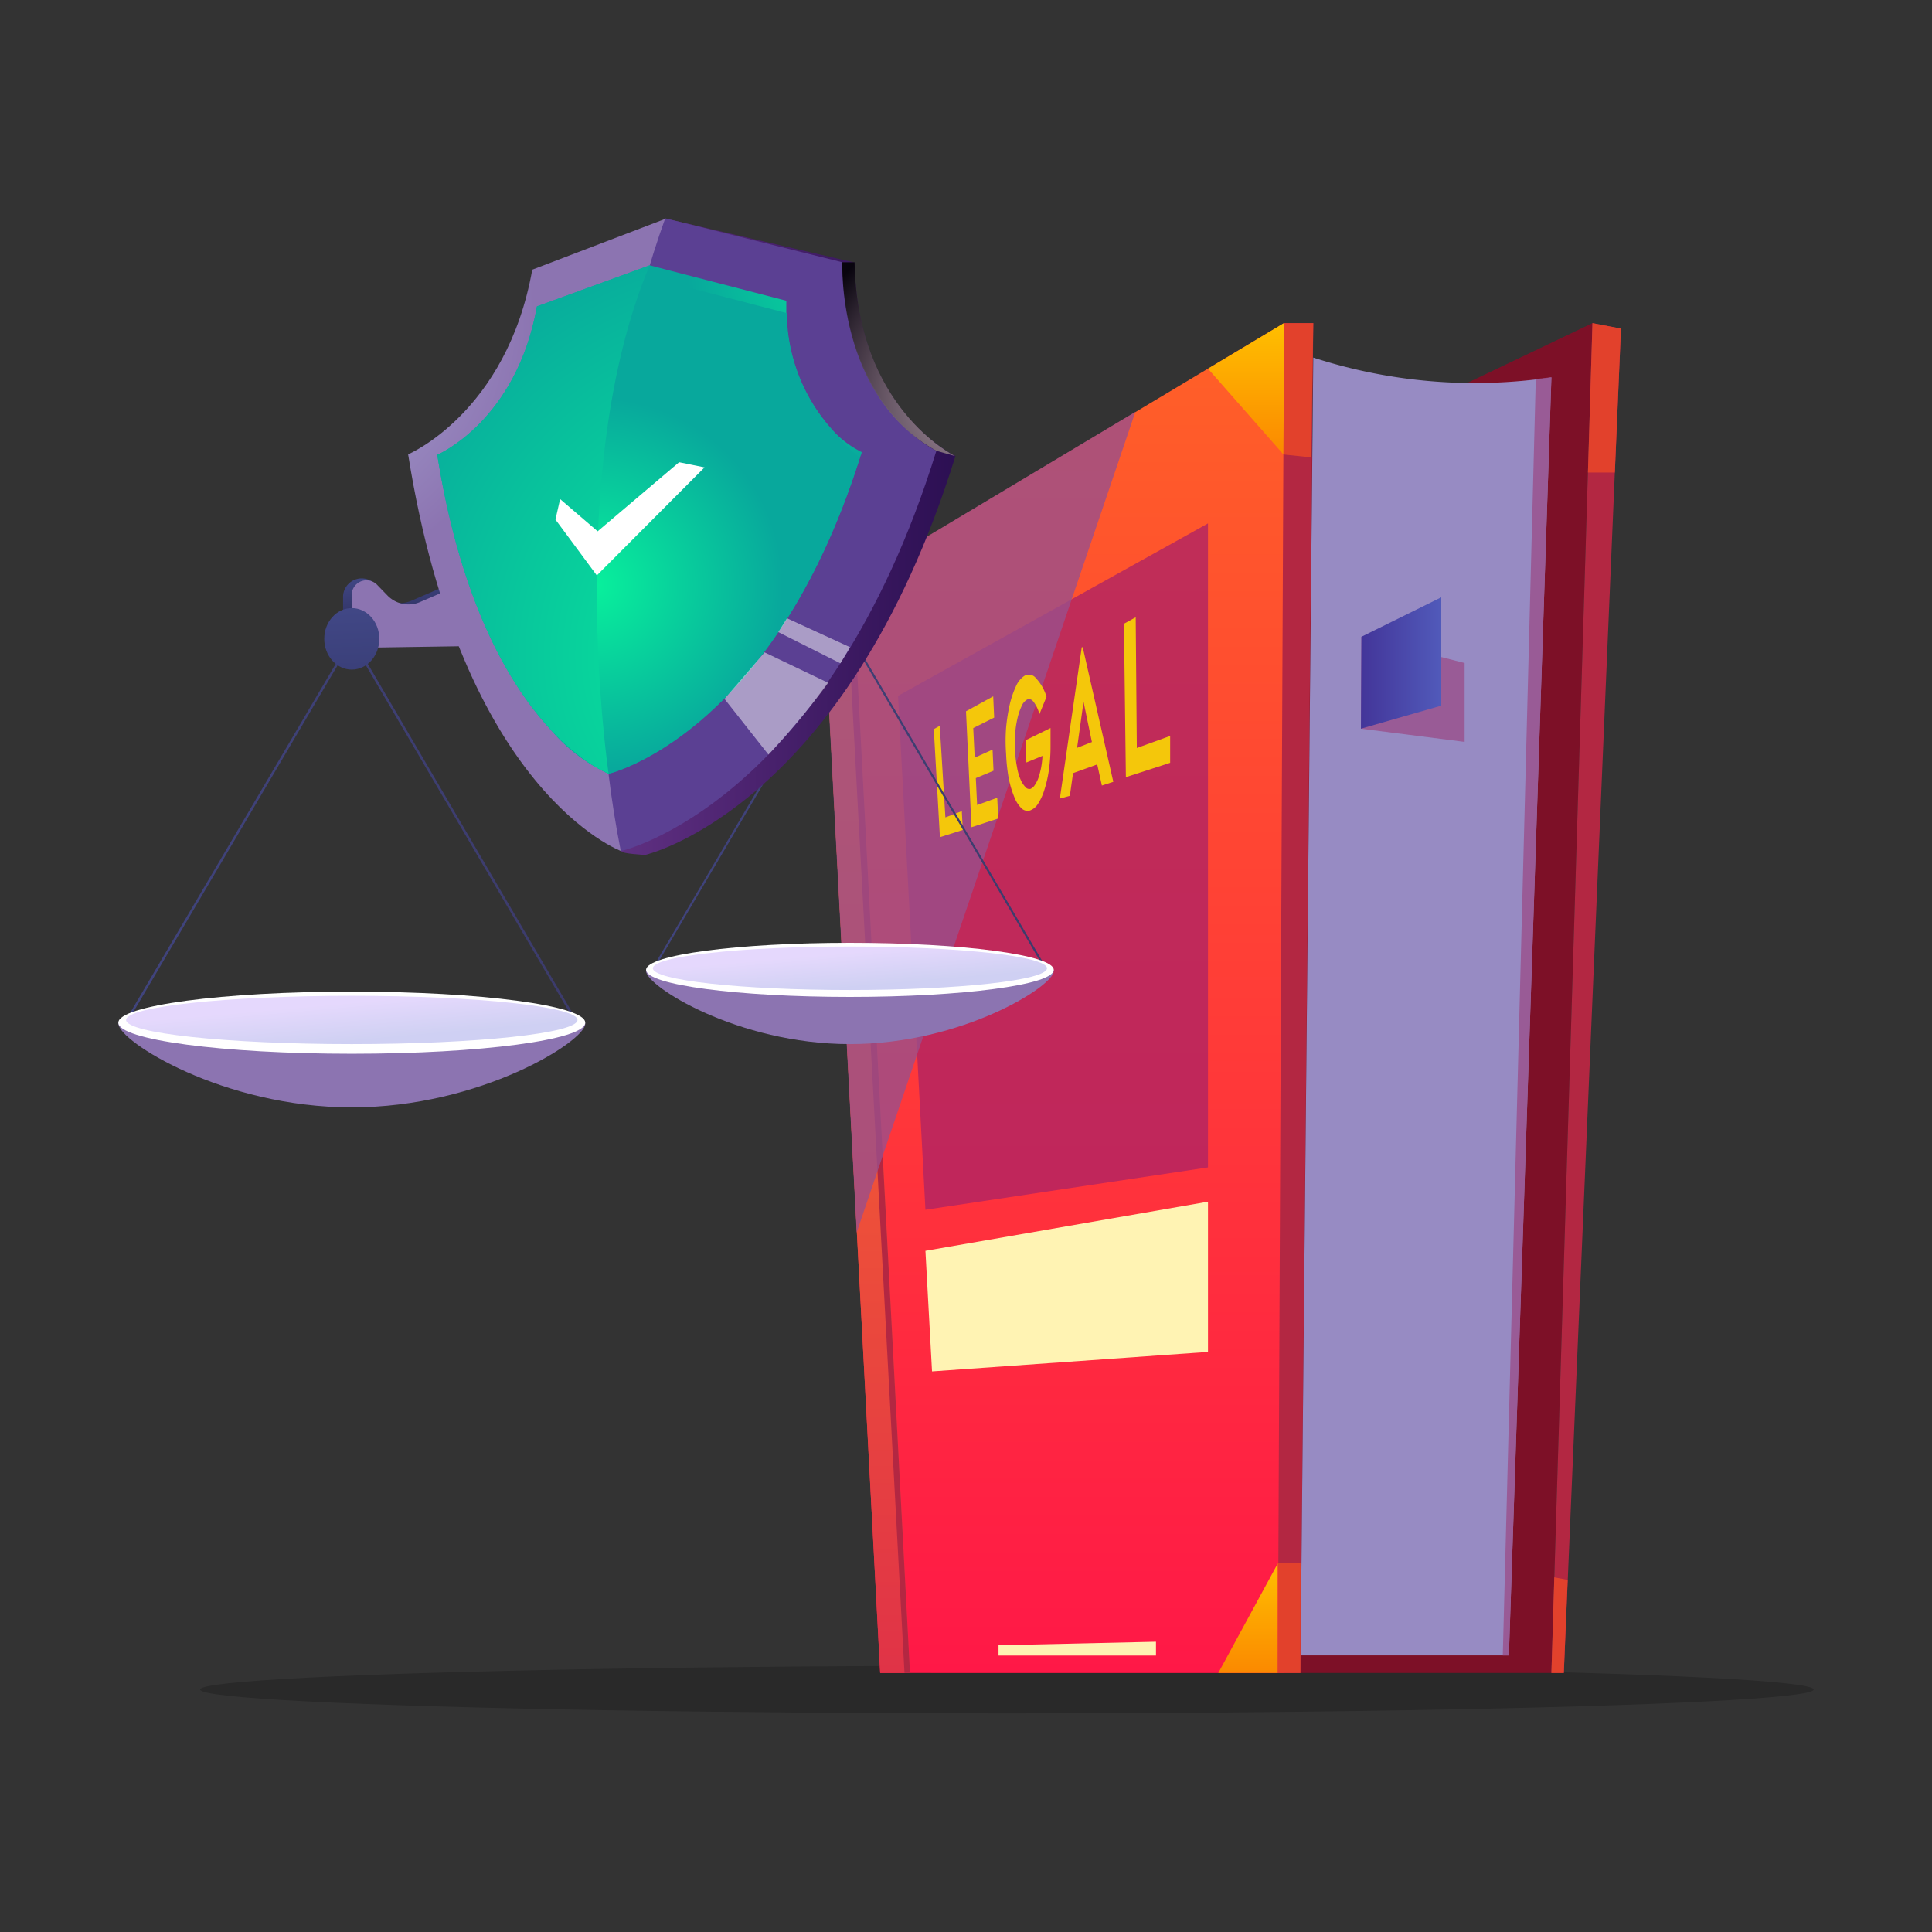 <svg xmlns="http://www.w3.org/2000/svg" xmlns:xlink="http://www.w3.org/1999/xlink" viewBox="0 0 120 120"><rect x="0" y="0" width="120" height="120" fill="#333333" stroke="none"/><defs><style>.a,.ah,.ak,.b{isolation:isolate;}.b{opacity:0.2;}.c{fill:#7d1027;}.ac,.ad,.ae,.af,.ag,.ah,.ai,.aj,.ak,.c,.d,.e,.f,.g,.h,.i,.j,.k,.l,.m,.n{fill-rule:evenodd;}.d{fill:url(#a);}.e{fill:#b32742;}.f{fill:#978bc3;}.g{fill:url(#b);}.h{fill:#b02463;}.h,.m,.u,.x{mix-blend-mode:multiply;}.h,.m{opacity:0.8;}.i{fill:#fff3b3;mix-blend-mode:soft-light;}.j{fill:url(#c);}.k{fill:url(#d);}.l{fill:#e2412c;}.m{fill:#9a4f8b;}.n{fill:url(#e);}.o{fill:#f4c70b;}.p{fill:url(#f);}.q{fill:url(#g);}.r{fill:#8c74b1;}.s{fill:url(#h);}.aj,.t{fill:#fff;}.u,.x{opacity:0.3;}.u{fill:url(#i);}.v{fill:url(#j);}.w{fill:url(#k);}.x{fill:url(#l);}.y{fill:url(#m);}.z{fill:url(#n);}.aa{opacity:0.23;}.ab{fill:#cec9e0;stroke:#8c74b1;stroke-miterlimit:10;stroke-width:0.02px;}.ac{fill:url(#o);}.ad{fill:url(#p);}.ae{fill:url(#q);}.af{fill:url(#r);}.ag{fill:url(#s);}.ah{opacity:0.86;fill:url(#t);}.ai{fill:url(#u);}.ak{fill:#fbf9fa;opacity:0.5;}</style><linearGradient id="a" x1="65.45" y1="103.91" x2="65.45" y2="20.07" gradientUnits="userSpaceOnUse"><stop offset="0" stop-color="#ff1847"/><stop offset="1" stop-color="#ff6127"/></linearGradient><linearGradient id="b" x1="53.83" y1="103.91" x2="53.83" y2="36.12" gradientUnits="userSpaceOnUse"><stop offset="0" stop-color="#e03347"/><stop offset="1" stop-color="#ff7527"/></linearGradient><linearGradient id="c" x1="77.39" y1="28.23" x2="77.39" y2="20.07" gradientUnits="userSpaceOnUse"><stop offset="0" stop-color="#fb8900"/><stop offset="1" stop-color="#ffbf00"/></linearGradient><linearGradient id="d" x1="77.52" y1="103.91" x2="77.52" y2="97.1" xlink:href="#c"/><linearGradient id="e" x1="84.53" y1="41.18" x2="89.52" y2="41.18" gradientUnits="userSpaceOnUse"><stop offset="0" stop-color="#433599"/><stop offset="1" stop-color="#515aba"/></linearGradient><linearGradient id="f" x1="29.1" y1="34.76" x2="29.51" y2="39.37" gradientUnits="userSpaceOnUse"><stop offset="0" stop-color="#444b8c"/><stop offset="1" stop-color="#26264f"/></linearGradient><linearGradient id="g" x1="-5537.97" y1="34.69" x2="-5537.56" y2="39.26" gradientTransform="matrix(-1, 0, 0, 1, -5492.24, 0)" xlink:href="#f"/><linearGradient id="h" x1="7.77" y1="51.59" x2="35.93" y2="51.59" gradientUnits="userSpaceOnUse"><stop offset="0" stop-color="#40447e"/><stop offset="1" stop-color="#3c3b6b"/></linearGradient><linearGradient id="i" x1="21.76" y1="62.28" x2="21.97" y2="64.65" gradientUnits="userSpaceOnUse"><stop offset="0" stop-color="#aa80f9"/><stop offset="1" stop-color="#6165d7"/></linearGradient><linearGradient id="j" x1="21.71" y1="35.92" x2="22.43" y2="54.44" xlink:href="#f"/><linearGradient id="k" x1="40.5" y1="49.83" x2="65.08" y2="49.83" xlink:href="#h"/><linearGradient id="l" x1="52.71" y1="59.19" x2="52.89" y2="61.3" xlink:href="#i"/><linearGradient id="m" x1="52.61" y1="34.81" x2="53.24" y2="50.98" xlink:href="#f"/><linearGradient id="n" x1="38.41" y1="30.59" x2="39.23" y2="39.77" xlink:href="#f"/><radialGradient id="o" cx="-801.61" cy="-2363.87" r="0.43" gradientTransform="matrix(39.6, 0, 0, -39.59, 31760.11, -93566.38)" gradientUnits="userSpaceOnUse"><stop offset="0" stop-color="#aeb1db"/><stop offset="0.98" stop-color="#8c74b1"/></radialGradient><linearGradient id="p" x1="-791.36" y1="-2363.62" x2="-790.37" y2="-2363.62" gradientTransform="matrix(22.16, 0, 0, -39.82, 17574.85, -94083.65)" gradientUnits="userSpaceOnUse"><stop offset="0" stop-color="#603082"/><stop offset="0.99" stop-color="#2a0e51"/></linearGradient><radialGradient id="q" cx="-827.93" cy="-2364.03" r="0.38" gradientTransform="translate(-32663.55 -93566.38) rotate(180) scale(39.59 39.59)" gradientUnits="userSpaceOnUse"><stop offset="0" stop-color="#8c84a9"/><stop offset="0.98" stop-color="#5b4093"/></radialGradient><radialGradient id="r" cx="-797.63" cy="-2381.97" r="0.43" gradientTransform="matrix(31.82, 0, 0, -31.81, 25436.77, -75754.77)" gradientUnits="userSpaceOnUse"><stop offset="0" stop-color="#08f09c"/><stop offset="0.99" stop-color="#08a89c"/></radialGradient><radialGradient id="s" cx="-797.52" cy="-2385.54" r="0.38" gradientTransform="matrix(30.86, 0, 0, -30.84, 24648.48, -73533.72)" xlink:href="#r"/><radialGradient id="t" cx="-770.96" cy="-2534.01" r="0.93" gradientTransform="matrix(12.12, 0, 0, -12.12, 9404.87, -30687.34)" gradientUnits="userSpaceOnUse"><stop offset="0" stop-color="#c0a9b1"/><stop offset="0.11" stop-color="#b59fa7"/><stop offset="0.29" stop-color="#99878d"/><stop offset="0.53" stop-color="#6b5e63"/><stop offset="0.81" stop-color="#2d2729"/><stop offset="1"/></radialGradient><radialGradient id="u" cx="-797.56" cy="-2382.76" r="0.89" gradientTransform="matrix(31.81, 0, 0, -31.81, 25418.34, -75754.77)" xlink:href="#r"/></defs><g class="a"><ellipse class="b" cx="62.54" cy="104.94" rx="50.11" ry="1.48"/><polygon class="c" points="51.14 37.2 63.05 37.2 98.91 20.07 96.36 103.91 57.82 103.91 51.14 37.2"/><polygon class="d" points="54.67 103.91 51.14 37.2 79.75 20.07 79.75 103.91 54.67 103.91"/><polygon class="e" points="79.75 20.07 81.57 20.07 80.77 103.91 79.37 103.91 79.75 20.07"/><path class="f" d="M81.57,22.21a32.52,32.52,0,0,0,14.79,1.23l-2.64,79.38H80.78Z"/><polygon class="e" points="96.36 103.91 98.91 20.07 100.68 20.41 97.13 103.91 96.36 103.91"/><polygon class="g" points="51.14 37.2 54.67 103.91 56.52 103.91 52.95 36.12 52.53 36.12 51.14 37.2"/><polygon class="e" points="52.53 36.12 56.18 103.91 56.52 103.91 52.95 36.12 52.53 36.12"/><polygon class="h" points="57.48 75.14 55.78 43.22 75.03 32.51 75.03 72.51 57.48 75.14"/><polygon class="i" points="57.48 77.69 57.89 85.18 75.03 83.97 75.03 74.64 57.48 77.69"/><polygon class="i" points="62.02 102.83 62.02 102.19 71.8 101.97 71.8 102.83 62.02 102.83"/><polygon class="j" points="75.03 22.9 79.72 28.23 79.75 20.07 75.03 22.9"/><polygon class="k" points="75.67 103.91 79.37 97.1 79.37 103.91 75.67 103.91"/><polygon class="l" points="79.72 28.23 81.44 28.41 81.57 20.07 79.75 20.07 79.72 28.23"/><polygon class="l" points="98.63 29.35 100.3 29.35 100.68 20.41 98.91 20.07 98.63 29.35"/><polygon class="l" points="79.37 97.1 80.78 97.1 80.77 103.91 79.37 103.91 79.37 97.1"/><polygon class="l" points="96.36 103.91 96.54 97.97 97.37 98.13 97.13 103.91 96.36 103.91"/><polygon class="m" points="96.36 23.43 95.39 23.54 93.34 102.83 93.72 102.83 96.36 23.43"/><polygon class="m" points="84.53 45.26 90.97 46.08 90.97 41.18 84.56 39.55 84.53 45.26"/><polygon class="n" points="84.56 39.55 84.53 45.26 89.52 43.83 89.52 37.1 84.56 39.55"/><polygon class="m" points="70.52 25.58 53.21 76.55 51.12 37.19 52.51 36.11 52.93 36.11 70.52 25.58"/><path class="o" d="M59.74,50.38l.06,1.17L58.38,52,58,45.29l.37-.21.35,5.69Z"/><path class="o" d="M60.45,45.22l.09,1.84,1.11-.5.06,1.31-1.1.46L60.69,50l1.25-.45L62,50.84l-1.66.54L60,44.18l1.69-.93.06,1.32Z"/><path class="o" d="M65.25,45.22c0,.16,0,.31,0,.45s0,.24,0,.36v.27a10.35,10.35,0,0,1-.1,1.51,7.15,7.15,0,0,1-.28,1.24,3.45,3.45,0,0,1-.4.88,1,1,0,0,1-.49.41.54.54,0,0,1-.54-.14,2,2,0,0,1-.45-.72,6.12,6.12,0,0,1-.34-1.15,11.11,11.11,0,0,1-.16-1.51,10.9,10.9,0,0,1,0-1.62,11.48,11.48,0,0,1,.23-1.46,5.92,5.92,0,0,1,.39-1.13,1.47,1.47,0,0,1,.53-.64.55.55,0,0,1,.7.15A2.84,2.84,0,0,1,65,43.28l-.44,1.08a2.18,2.18,0,0,0-.35-.75c-.13-.18-.28-.23-.43-.15a.85.85,0,0,0-.33.41,3.65,3.65,0,0,0-.25.73,6.45,6.45,0,0,0-.15,1,7.36,7.36,0,0,0,0,1,5.87,5.87,0,0,0,.11,1,3.4,3.4,0,0,0,.21.77,1.52,1.52,0,0,0,.29.48A.33.33,0,0,0,64,49a.58.58,0,0,0,.26-.22,2,2,0,0,0,.23-.44,5.6,5.6,0,0,0,.17-.63,5.66,5.66,0,0,0,.09-.76l-1,.41-.05-1.38Z"/><path class="o" d="M65.83,49.6l1.36-9.4.06,0,1.9,8.36-.71.23-.29-1.31-1.5.54-.2,1.41Zm1.07-3.15.92-.36-.52-2.5Z"/><path class="o" d="M72.68,45.71v1.67l-2.75.89-.12-9.53.73-.4.07,8.12Z"/><path class="p" d="M37.15,39.92l-15.84.24V37a1.16,1.16,0,0,1,1.87-.83l.33.72a1.82,1.82,0,0,0,2,.44l11.62-5Z"/><path class="q" d="M38.7,39.9l13.55-.2.53-2.81c0-.78-1.25-1.13-1.7-.6l-.49.57a1.3,1.3,0,0,1-1.58.39L38.7,32.37Z"/><path class="r" d="M37.69,40l-15.84.24V37.08a.92.92,0,0,1,1.56-.77l.64.66a1.82,1.82,0,0,0,2,.44l11.62-5Z"/><path class="r" d="M39.24,40l13.55-.2V37.07c0-.78-.72-1.2-1.17-.67l-.49.57a1.3,1.3,0,0,1-1.58.39L39.24,32.48Z"/><polygon class="s" points="35.81 63.64 21.85 39.83 7.89 63.52 7.77 63.44 21.85 39.54 21.91 39.64 35.93 63.55 35.81 63.64"/><path class="r" d="M36.35,63.59c0,1.07-6.49,5.19-14.5,5.19S7.36,64.66,7.36,63.59s6.49-1.92,14.49-1.92S36.35,62.53,36.35,63.59Z"/><ellipse class="t" cx="21.85" cy="63.52" rx="14.5" ry="1.93"/><ellipse class="u" cx="21.85" cy="63.35" rx="14.02" ry="1.5"/><ellipse class="v" cx="21.85" cy="39.68" rx="1.71" ry="1.91"/><polygon class="w" points="64.98 60.35 52.79 39.57 40.6 60.25 40.5 60.18 52.79 39.31 52.84 39.4 65.08 60.28 64.98 60.35"/><path class="r" d="M65.45,60.32c0,.92-5.67,4.53-12.66,4.53s-12.66-3.61-12.66-4.53,5.67-1.69,12.66-1.69S65.45,59.39,65.45,60.32Z"/><ellipse class="t" cx="52.79" cy="60.24" rx="12.66" ry="1.68"/><ellipse class="x" cx="52.79" cy="60.14" rx="12.24" ry="1.35"/><ellipse class="y" cx="52.79" cy="39.44" rx="1.49" ry="1.67"/><path class="z" d="M39.8,27.45l-2.68-.12A1.16,1.16,0,0,0,36,28.6v2.21l.72,10.31a1.16,1.16,0,0,0,1.09,1.18l1.28,0a1.2,1.2,0,0,0,1.06-1.21L40.86,31V28.79A1.26,1.26,0,0,0,39.8,27.45Z"/><path class="r" d="M40.36,27.45l-2.67-.12a1.16,1.16,0,0,0-1.1,1.27v2.21l.71,10.31a1.17,1.17,0,0,0,1.09,1.18l1.28,0a1.21,1.21,0,0,0,1.07-1.21L41.42,31V28.79A1.26,1.26,0,0,0,40.36,27.45Z"/><g class="aa"><path class="ab" d="M39.8,37.4c-.82-3.23-2.31-4.58-2.54-7.69a10.44,10.44,0,0,1,.07-2.33,1.26,1.26,0,0,0-.74,1.22v2.21l.71,10.31a1.17,1.17,0,0,0,1.09,1.18l1.28,0a.93.93,0,0,0,.59-.23A15.48,15.48,0,0,0,39.8,37.4Z"/></g><path class="ac" d="M25.35,28.22s6.12-2.58,7.71-11.47l8.3-3.17L38.6,52.87S28.7,49.29,25.35,28.22Z"/><path class="ad" d="M59.34,28.34C52.54,50.24,40.08,53.1,40.08,53.1s-1.46-.07-1.48-.23c-2.42-12.42-1.25-28.26,2.75-39.29l11.73,2.73c.14,9,6.07,11.93,6.25,12Z"/><path class="ae" d="M58.16,28s-5.7-2.58-5.84-11.71l-11-2.73c-4.05,11.17-5.26,26.8-2.76,39.3C38.6,52.87,51.37,49.92,58.16,28Z"/><path class="af" d="M53.52,28.08c0,.12-.07.23-.11.35C47.93,45.71,37.8,48.06,37.8,48.06a10.52,10.52,0,0,1-3.5-2.63c-2.48-2.63-5.63-7.71-7.14-17.18,0,0,4.91-2.07,6.19-9.22l7-2.55,8.49,2.2q0,.38,0,.75a11,11,0,0,0,3,7.43A6.31,6.31,0,0,0,53.52,28.08Z"/><path class="ag" d="M53.41,28.43C47.92,45.71,37.8,48.06,37.8,48.06a10.52,10.52,0,0,1-3.5-2.63c-2.31-2.85-5-7.79-6.3-16.22,0,0,4.91-2.07,6.19-9.22l7-2.54,7.68,2a11,11,0,0,0,3,7.44A8.69,8.69,0,0,0,53.41,28.43Z"/><path class="ah" d="M59.33,28.33,58.16,28c-6.2-3.4-5.84-11.71-5.84-11.71h.76C53.23,25.29,59.15,28.24,59.33,28.33Z"/><path class="ai" d="M37.8,48.05s-7.95-2.87-10.64-19.8c0,0,4.91-2.07,6.19-9.22l7-2.55C35,29.21,37.8,48.05,37.8,48.05Z"/><path class="aj" d="M34.5,32.27,34.79,31l2.33,2,5.06-4.29,1.58.32-6.69,6.71Z"/><path class="ak" d="M47.73,46.87,45,43.41l2.49-2.89,3.95,1.89A47.5,47.5,0,0,1,47.73,46.87Z"/><path class="ak" d="M48.34,39.26,52.2,41.2l.6-1-3.92-1.8Z"/></g></svg>